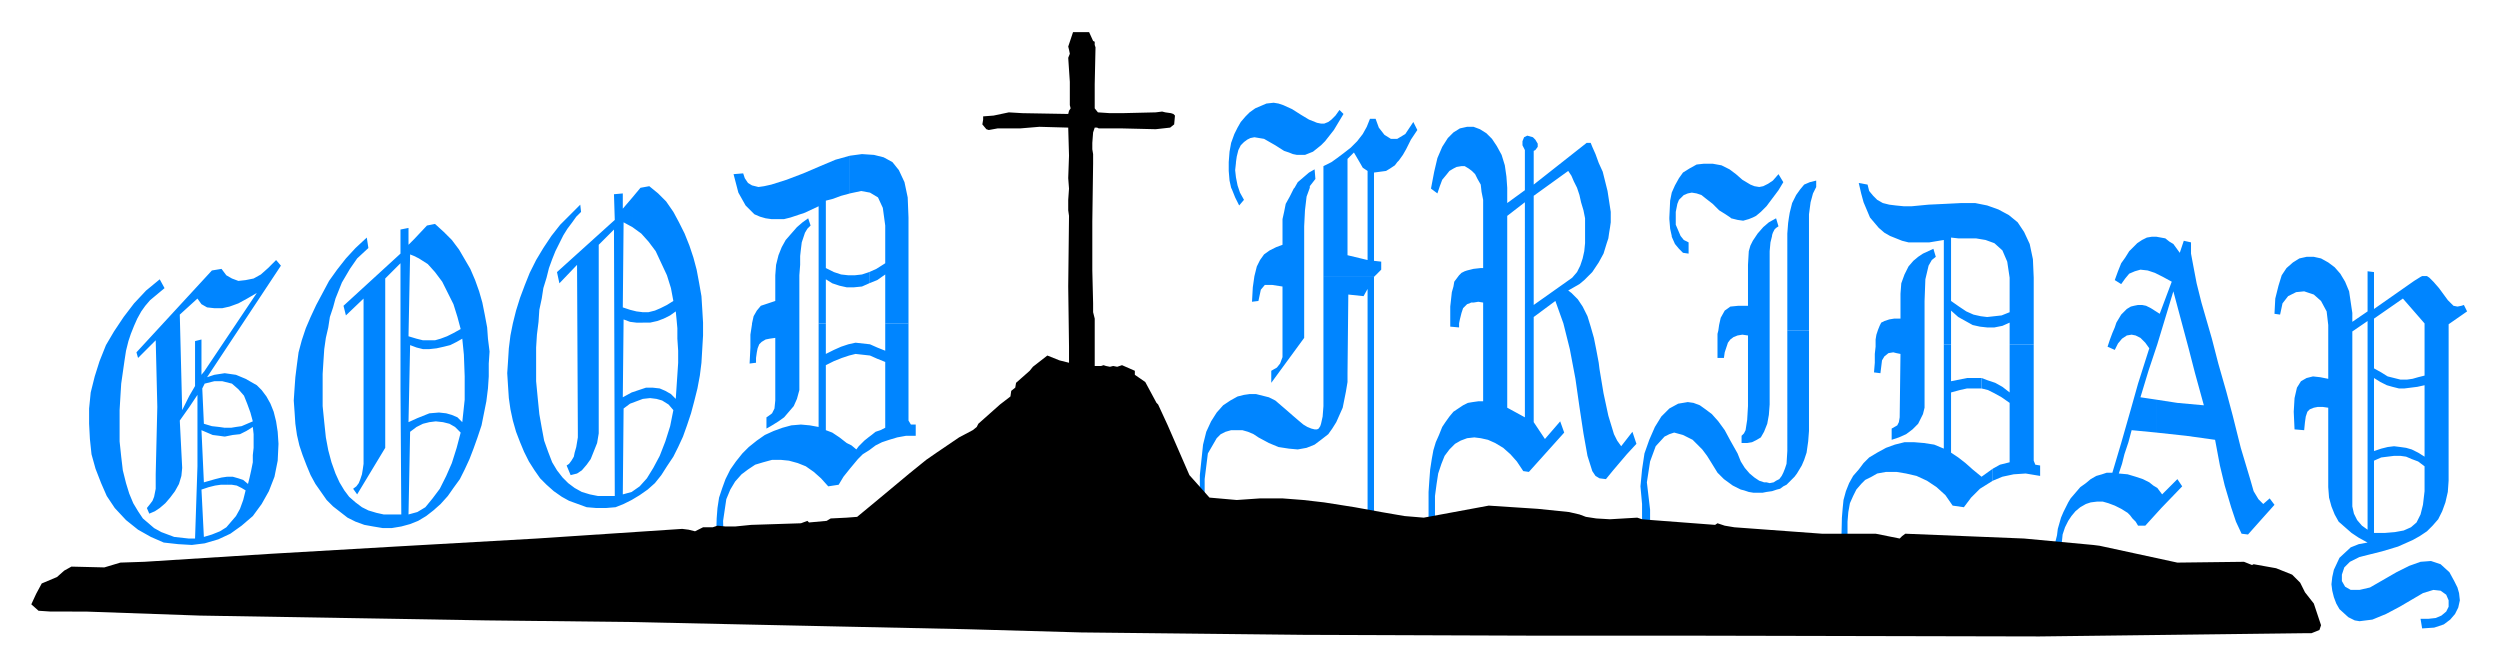 <svg xmlns="http://www.w3.org/2000/svg" width="493.465" height="131.96" fill-rule="evenodd" stroke-linecap="round" preserveAspectRatio="none" viewBox="0 0 3115 833"><style>.brush1{fill:#0085ff}.pen1{stroke:none}</style><path d="m2958 339-8-1v322l-7-5-6-7-4-8-2-9V413l19-13v-12l-19 13v-11l-4-27-5-12-6-10-7-8-8-6-9-5-9-2h-9l-9 2-8 5-8 7-6 9-4 13-4 16-1 19 7 1 3-14 7-9 10-5 10-1 12 4 9 8 7 13 2 17v67l-10-2-9-1-8 2-7 4-5 8-3 13-1 17 1 22 12 1 1-10 1-7 2-6 3-3 5-2 5-1h6l7 1v99l1 13 3 11 4 10 5 9 8 7 8 7 9 6 11 6-11 2-10 4-14 13-7 15-2 9-1 9 1 8 2 8 3 8 4 7 11 10 8 4 6 1 16-2 17-7 17-9 29-17 13-4 9 1 7 5 3 7v8l-3 6-6 5-7 3-9 1h-10l2 12 15-1 12-4 8-6 6-7 4-8 2-9-1-9-2-7-4-8-6-11-11-10-12-4-13 1-14 5-16 8-33 19-13 3h-11l-7-4-4-7v-8l3-9 7-7 12-6 12-3 16-4 20-6 18-8 9-5 9-6 7-7 7-8 5-10 4-11 3-13 1-14V404l23-16-4-8-3 1-5 1-5-1-3-3-4-4-11-15-7-8-5-5-3-2h-6l-2 1-8 5-50 35v12l36-25 27 31v65l-8 2-7 2-7 1h-8l-8-2-8-2-8-5-9-5v12l8 5 8 4 7 2 8 2h7l8-1 8-1 9-2v89l-8-5-8-4-7-2-7-1-8-1-8 1-8 2-9 3v12l9-4 8-1 8-1h8l7 1 7 3 8 3 8 6v31l-2 17-3 12-5 10-7 6-9 4-11 2-12 1h-14V339zm-271 159-20-3 10-33 11-33 20-66 19 71 8 31 11 40-33-3-26-4v41l37 4 36 5 6 32 6 25 8 27 6 18 7 15 8 1 16-18 17-19-6-8-8 7-3-3-3-3-6-10-4-14-12-40-10-40-8-30-10-35-8-31-13-45-6-24-4-21-3-16v-14l-9-2-5 15-8-11-5-3-5-4-11-2h-6l-6 1-6 3-6 4-5 5-5 5-5 8-5 7-4 10-4 11 8 5 5-7 5-6 7-3 7-2 9 1 9 3 10 5 11 6-15 40-11-7-6-3-5-1h-5l-5 1-4 1-5 3-7 7-6 10-2 6-3 7-3 8-3 9 9 4 4-8 5-6 6-4 6-1 5 1 6 3 6 6 5 7-14 44-9 32-12 42-11 37h-7l-6 2-7 2-7 4-6 5-7 5-6 7-6 7-3 5-3 6-3 6-3 7-2 7-2 7-1 8-2 8-5 46 10-5 3-40 1-10 3-9 4-8 4-6 5-6 6-5 7-4 6-2 8-1h7l7 2 8 3 8 4 8 5 3 3 3 4 4 4 3 5h9l20-22 26-27-6-9-19 19-3-4-3-4-5-3-5-4-8-4-9-3-10-3-11-1 4-12 3-12 5-15 4-15 31 3v-41zm-153-69h-30v-27l-9 4-10 2h-9l-9-1-9-2-9-5-9-5-9-8v-12l10 7 9 6 9 4 9 2 8 1 9-1 9-1 10-4v-43l-3-20-6-14-10-9-11-4-12-2h-22l-9-1v133h-9V299l-18 3h-26l-8-2-15-6-7-4-7-6-11-13-8-19-3-11-3-13 11 2 2 8 5 6 5 5 7 4 8 2 8 1 10 1h10l21-2 21-1 20-1h17l15 3 14 5 13 7 11 9 8 12 7 15 4 19 1 23v83z" class="pen1 brush1"/><path d="M2398 429h-61v-6l1-6 2-6 2-5 2-4 4-2 6-2 6-1h8v-31l1-13 4-11 5-10 6-7 6-5 6-4 13-6 3 10-5 4-4 7-4 17-1 27v54zm-61 0h61v79l-2 8-3 6-3 6-7 7-8 6-9 4-9 3v-14l7-4 2-4 1-6 1-79-5-1-4-1-6 1-5 4-3 5-1 8-1 8-8-1 1-12v-11l1-9v-3z" class="pen1 brush1"/><path d="M2422 429h9v46l10-2 10-2h18v13h-18l-9 2-11 3v75l9 6 9 7 9 8 11 9 14-10v15l-16 10-11 11-6 8-3 4-14-2-9-13-11-10-12-8-13-6-13-3-12-2h-13l-11 2-7 4-8 4-5 5-6 7-4 8-4 9-2 11-1 12v37l-8 1 1-43 1-12 1-10 3-11 4-10 5-9 7-8 6-8 7-7 10-6 11-6 11-4 12-3h12l12 1 13 2 12 5V429z" class="pen1 brush1"/><path d="M2504 429h30v145l2 5 6 1v13l-18-3-15 1-14 3-12 5v-15l9-5 12-3v-74l-10-7-9-5-8-4-8-2v-13l8 3 9 3 9 5 9 7v-60zm-250-158h-25l1-6 3-12 5-10 5-7 5-6 7-3 8-2v8l-4 8-3 11-2 15v4zm-70 0h-28l-6-4-8-5-8-8-9-7-5-4-6-2-6-1-5 1-5 2-3 3-3 3-2 5-1 5-1 5v7h-8l1-21 2-10 4-9 5-9 5-7 8-5 9-5 9-1h11l11 2 10 5 8 6 8 7 10 6 5 2 6 1 5-1 6-3 6-4 7-8 6 10-6 10-9 12-6 8-7 7-6 5-4 2zm-104 0h8v9l3 7 3 7h-11l-2-9-1-12v-2zm76 0h28l-5 2-7 2-7-1-8-2-1-1zm73 0h25v23h-27v-3l1-13 1-7zm-21 23h-20l2-3 7-8 7-6 9-5 3 10-3 2-2 2-2 4-1 3v1zm-125 0h11l4 5 6 3v14l-7-1-5-5-5-6-4-9v-1zm105 0h20l-2 8-1 11v99h-64l1-7 2-9 5-9 7-5 10-1h12v-51l1-17 2-7 3-6 4-6zm39 0h27v118h-27V294zm-86 118h64v92l-1 13-2 11-4 10-4 7-5 3-6 3-6 1h-7v-9l3-3 2-4 2-13 1-17v-88l-7-1-6 1-5 2-4 3-3 4-2 6-2 6-1 7h-8v-30l1-4z" class="pen1 brush1"/><path d="M2227 412h27v125l-1 13-2 14-3 9-3 7-3 5-3 5-3 4-3 3-3 3-4 4-4 2-4 3-4 1-6 2-7 1-5 1h-11l-6-1-6-2-4-1-10-5-11-8-8-8-8-13-5-8-6-8-7-7-5-5-12-6-11-3-6 2-6 3-11 12-7 19-4 26 4 34v63l-10-18v-52l-2-22 2-21 3-20 6-17 7-16 8-13 10-10 11-6 12-2 7 1 8 3 7 5 8 6 8 9 8 11 7 13 9 16 4 10 5 8 6 7 6 5 6 4 6 2h3l4 1 5-1 3-2 4-2 3-4 2-4 2-5 2-6 1-16V412zm-316 114 14 21 19-22 5 14-44 49-7-1-8-12-8-9-9-8-10-6-9-4-9-2-8-1-9 1-8 3-7 4-7 7-6 8-4 10-4 12-2 13-2 15v37l-8 15v-57l1-15 1-13 2-13 2-11 3-10 4-9 4-10 4-6 5-7 5-6 6-4 6-4 6-3 6-1 7-1h6V377l-6-1-6 1h-3l-2 1-3 1-2 2-1 1-2 2-1 3-1 3-1 4-1 4-1 5v5l-11-1v-25l1-9 1-9 2-7 1-6 3-4 3-4 3-3 4-2 3-1 8-2 9-1h3v-85l-2-10-1-9-4-7-3-6-4-4-4-3-5-3h-4l-6 1-4 2-5 3-4 5-5 6-3 8-3 9-8-6 4-21 4-17 6-14 7-11 7-7 8-5 9-2h8l8 3 8 5 7 7 6 9 6 11 4 13 2 14 1 14v19l22-16v15l-22 17v239l22 12V187l-3-6v-5l2-5 4-2 7 2 3 3 3 5v4l-3 4-2 1v42l66-52h5l2 5 4 9 4 11 5 11 3 12 3 12 2 13 2 13v13l-1 7-1 6-1 7-2 6-4 13-6 11-8 12-10 10-6 5-14 8 4 3 8 8 6 9 6 12 4 13 4 14 3 15 3 16 1 8 5 30 6 28 7 23 4 8 5 7 14-18 5 15-12 13-17 20-9 11-8-1-5-3-4-6-6-19-5-28-5-33-5-35-7-37-8-32-10-28-27 20v-15l41-29 7-5 6-7 4-8 3-9 2-9 1-10v-31l-2-10-3-10-2-9-3-9-4-8-3-7-4-6-43 31v282zm-170-324h-43v-35l5-9 4-10h7l4 11 7 9 8 5h8l10-6 10-15 5 10-8 12-6 12-4 7-5 7-2 2zm-43 0h-4l-7-12-8 8v4h-20l7-5 8-6 9-7 8-8 7-9v35zm-158 0h-9l1-13 2-11 4-11 4-8 4-7 6-7 5-5 7-5 7-3 7-3 9-1 6 1 6 2 11 5 11 7 10 6 5 2 5 2 5 1h4l5-2 4-3 5-5 5-7 5 5-12 20-11 14-5 5-5 4-5 4-5 2-5 2h-10l-5-1-5-2-6-2-11-7-14-8-6-1-6-1-5 1-4 2-4 3-4 4-3 6-2 8-1 7zm-9 0h9v1l-1 9 1 9 2 10 1 3h-9l-2-9-1-12v-11zm128 0h20v32h-30v-27l8-4 2-1zm35 0h4v7l6 4v21h8v-19l15-2 5-3 6-4 3-4h-43v7l-4-7zm-62 32h-19l4-7 7-6 7-6 7-4 1 12-7 9v2zm-98 0h9l2 6 5 9-6 7-5-10-4-10-1-2zm79 0h19l-4 11-2 17-1 20v62h-62l3-12 4-8 5-7 7-5 8-4 8-3v-32l2-9 2-10 5-9 5-10 1-1zm36 0h30v84l25 6v-90h8v91l9 1v10l-8 8h-64V234zm-86 110h62v77l-41 56v-15l7-4 4-5 3-8v-88l-13-2h-9l-5 6-3 14-8 1 1-18 2-14z" class="pen1 brush1"/><path d="M1649 344h64l-1 1v327l-8-5V360l-5 9-19-2-1 98v11l-2 12-2 10-2 10-4 9-4 9-5 8-5 7-9 7-8 6-10 4-11 2-11-1-13-2-12-5-13-7-6-4-7-3-7-2h-14l-7 2-6 3-5 5-11 19-4 32v44h-6v-49l4-38 4-16 6-13 7-11 8-9 9-6 9-5 8-2 7-1h8l8 2 8 2 8 4 7 6 7 6 8 7 7 6 6 5 5 3 5 2 4 1h3l2-1 2-3 1-3 2-9 1-13V344zm-517 59h-29v-61l-10 7-10 4v-14l9-4 11-7v-47l-3-22-6-13-10-6-11-2-14 3v-47l15-2 15 1 12 3 11 6 8 10 7 15 4 19 1 25v132z" class="pen1 brush1"/><path d="M1029 403h-9V257l-17 8-18 6-8 2h-16l-7-1-7-2-7-3-5-5-6-6-9-16-6-23 12-1 2 6 4 6 5 3 8 2 7-1 9-2 19-6 21-8 21-9 19-8 18-5v47l-11 3-11 4-8 2v84l10 5 9 3 9 1h8l9-1 9-3v14l-9 4-10 1h-9l-9-2-9-3-8-5v55z" class="pen1 brush1"/><path d="M996 403h-59l2-9 4-7 5-6 9-3 9-3v-32l1-13 3-12 4-10 5-9 7-8 7-8 7-6 7-5 3 9-4 4-3 5-2 6-2 6-1 8-1 9v11l-1 13v60zm-59 0h59v83l-3 11-4 9-6 7-6 7-7 5-8 5-7 4v-14l3-2 4-3 3-6 1-10v-78l-7 1-5 1-5 3-3 3-2 5-1 5-1 7v6l-8 1 1-20v-16l2-13v-1z" class="pen1 brush1"/><path d="M1020 403h9v38l10-5 9-4 9-3 9-2v14l-8 2-9 3-10 4-10 5v81l8 3 9 6 9 7 6 3 6 5 3-4 7-7 5-4 4-3 5-4 6-2 6-3v-82l-10-4-9-4-9-1-9-1v-14l9 1 9 1 9 4 10 4v-34h29v121l3 5h6v14h-12l-11 2-10 3-9 3-8 4-8 6-8 5-6 6-10 12-8 10-6 10-13 2-9-10-9-8-10-7-10-4-11-3-10-1h-11l-11 3-10 3-9 6-8 6-8 9-6 10-5 12-4 27 1 36-10-3 1-36 1-13 2-13 4-12 4-11 6-12 7-10 8-10 8-8 10-8 10-7 11-5 11-4 11-3 12-1 11 1 11 2V403zm-227 97v-13l3-1 9-3h8l9 1 7 3 7 4 6 6 1-15 1-15 1-15v-15l-1-15v-13l-1-11-1-10-7 5-8 4-8 3-9 2h-9v-13h7l8-2 7-3 8-4 8-5-3-16-5-16-7-15-7-15-9-12-9-10-11-8v-37l10-12 11-2 11 9 10 10 9 13 7 13 7 14 6 15 5 15 4 15 3 16 3 17 1 16 1 17v16l-1 17-1 17-2 16-3 16-4 16-4 15-5 15-5 14-6 13-6 12-8 12-7 11-8 10-9 8-10 7-10 6-10 5-10 4-12 1h-12l-12-1-11-4-11-4-9-5-10-7-9-8-8-8-7-10-7-11-6-12-5-12-5-13-4-14-3-14-2-14-1-15-1-16 1-15 1-16 2-16 3-15 4-16 5-16 6-16 6-15 8-16 9-15 10-15 11-14 25-25 1 9-6 6-5 7-6 8-5 8-5 10-5 10-4 10-4 11-3 12-4 13-2 13-3 14-1 15-2 16-1 16v42l2 21 2 20 3 17 3 16 5 14 5 13 6 10 7 9 7 7 8 6 9 5 10 3 10 2h21l-1-332-19 19v235l-2 12-4 10-4 10-5 7-6 7-6 4-8 2-5-12 3-2 3-4 3-5 1-5 2-7 1-6 1-6v-7l-1-208-22 23-3-14 72-65-1-32 11-1v19l12-14v37l-11-6-1 106 9 3 8 2 8 1v13h-8l-8-1-8-3-1 97 11-6 6-2v13l-8 3-8 6-1 107 11-3 10-7 9-10 8-13 8-15 7-18 6-19 4-20-6-7-8-5-7-2-8-1-9 1-8 3zm-258 26v-11l12-1 9 1 7 2 7 3 6 6 3-28v-29l-1-27-2-20-7 4-8 4-8 2-9 2-9 1v-11h7l7-2 8-3 8-4 9-5-4-15-5-16-7-14-7-14-9-12-9-10-11-7-6-3v-21l16-17 10-2 11 10 10 10 9 12 7 12 7 12 6 14 5 14 4 14 3 15 3 16 1 14 2 16-1 15v16l-1 15-2 16-3 15-3 15-5 15-5 14-5 13-6 13-6 12-8 11-7 10-9 10-9 8-9 7-10 6-10 4-11 3-12 2h-11l-12-2-11-2-11-4-10-5-9-7-9-7-8-8-7-10-7-10-6-11-5-12-5-13-4-12-3-13-2-14-1-15-1-14 1-15 1-14 2-16 2-15 4-15 5-15 6-14 7-15 8-15 8-15 10-14 11-14 12-13 14-13 2 13-14 13-9 13-10 17-8 20-3 11-4 12-2 13-3 13-2 14-1 15-1 16v40l2 20 2 19 3 16 4 15 5 14 5 11 6 10 6 8 8 7 8 6 8 4 10 3 9 2h22l-1-156V328l-19 19v211l-35 58-5-7 4-3 3-4 2-5 2-6 1-6 1-7V372l-22 21-3-12 71-65v-30l10-2v21l7-7v21l-5-2-2 102 10 3 8 2h8v11h-8l-8-2-8-3-2 96 11-5 10-4 5-2v11l-8 2-8 4-8 6-2 103 11-3 10-6 9-11 9-12 8-16 7-16 6-19 5-19-7-7-7-4-8-2-9-1-8 1zm-252 78v-10h7l7 2 6 2 6 5 2-8 2-9 2-10v-9l1-9v-17l-1-9-8 5-8 4-9 1-10 2v-11h8l6-1 7-1 7-3 7-3-3-11-4-11-4-10-7-8-8-7-12-3h-10l-12 3v-16l65-97-12 7-11 6-11 4-9 2h-10l-9-1-7-4-5-7-22 20 3 119 9-18v14l-12 17 3 59-1 10-3 10-5 9-6 8-6 7-7 6-6 4-7 3-3-7 4-5 3-4 2-5 1-5 1-5v-18l2-84-1-42-1-41-22 22-2-7 94-102 12-2 6 8 7 4 8 3 9-1 10-2 9-5 9-8 10-10 6 7-92 139 9-3 13-2 14 2 12 5 14 8 6 6 6 8 5 9 4 10 3 12 2 13 1 15-1 21-4 20-7 18-9 16-11 15-14 12-14 10-15 7-17 5-16 2-17-1-18-2-16-7-16-9-15-12-14-15-10-15-7-16-7-18-5-18-2-19-1-19v-19l2-20 5-20 6-19 8-20 10-17 12-18 13-17 15-16 17-14 6 11-6 5-6 5-6 5-6 7-5 7-5 9-4 9-4 10-3 9-3 12-2 13-2 14-2 14-1 16-1 17v39l2 19 2 17 4 16 4 13 5 12 6 10 6 9 14 12 9 5 8 3 8 3 9 1 9 1h8l3-90v-89l-10 15v-14l7-12v-56l8-2v44l4-5v16l-3 6 2 44 10 3 9 1 7 1v11l-7-1-8-1-7-3-7-3 3 65 7-2 7-2 8-2 7-1v10h-8l-7 1-8 2-9 3 3 59 10-3 10-4 8-5 6-7 6-7 5-9 4-11 3-12-5-3-6-3-6-1h-6z" class="pen1 brush1"/><path d="m850 659 8 1 8 2 10-5h12l6-2 10 1h12l20-2 62-2 8-3 2 2 22-2 5-3 20-1 13-1 23-19 42-35 21-17 13-9 28-19 17-9 5-4 2-4 27-24 13-10 1-7 5-4 1-6 17-15 4-5 18-14 15 6 12 3v-20l-1-75 1-88-1-7v-13l1-14-1-13 1-28-1-35-36-1-24 2h-28l-11 2-3-1-5-6 1-6v-4l13-1 19-4 17 1 57 1 1-4 2-3-1-4v-29l-2-30 2-5-1-5-1-4 6-18h20l5 11 2 1v4l1 3-1 46v30l4 5 15 1h15l42-1 8-1 4 1 7 1 3 1 2 2-1 11-5 4-18 2-42-1h-29l-2-1h-3l-2 6-1 13v8l1 6v12l-1 72v61l1 41v11l2 8v59h8l3-1 3 1 5 1 4-1 5 1 6-2 16 7v5l13 9 14 26 2 2 12 26 27 62 25 28 34 3 29-2h28l26 2 26 3 38 6 33 6 29 5 24 2 81-15 61 4 39 4 13 3 8 3 13 2 17 1 34-2 6 2 12 1 79 6 3-2 9 3 12 2 109 8h67l30 6 3-3 4-3 148 6 86 8 8 1 97 21 83-1 10 4 2-1 28 5 20 8 10 10 6 12 11 14 9 27-2 6-10 4h-11l-328 4-449-1h-188l-280-1-277-3-142-4-141-3-140-3-139-3-179-2-178-3-179-3-142-5H63l-15-1-9-8 6-13 7-13 19-8 9-8 9-5 41 1 20-6 30-1 158-10 155-9 176-10 181-12z" style="stroke:none;fill:#000"/></svg>
